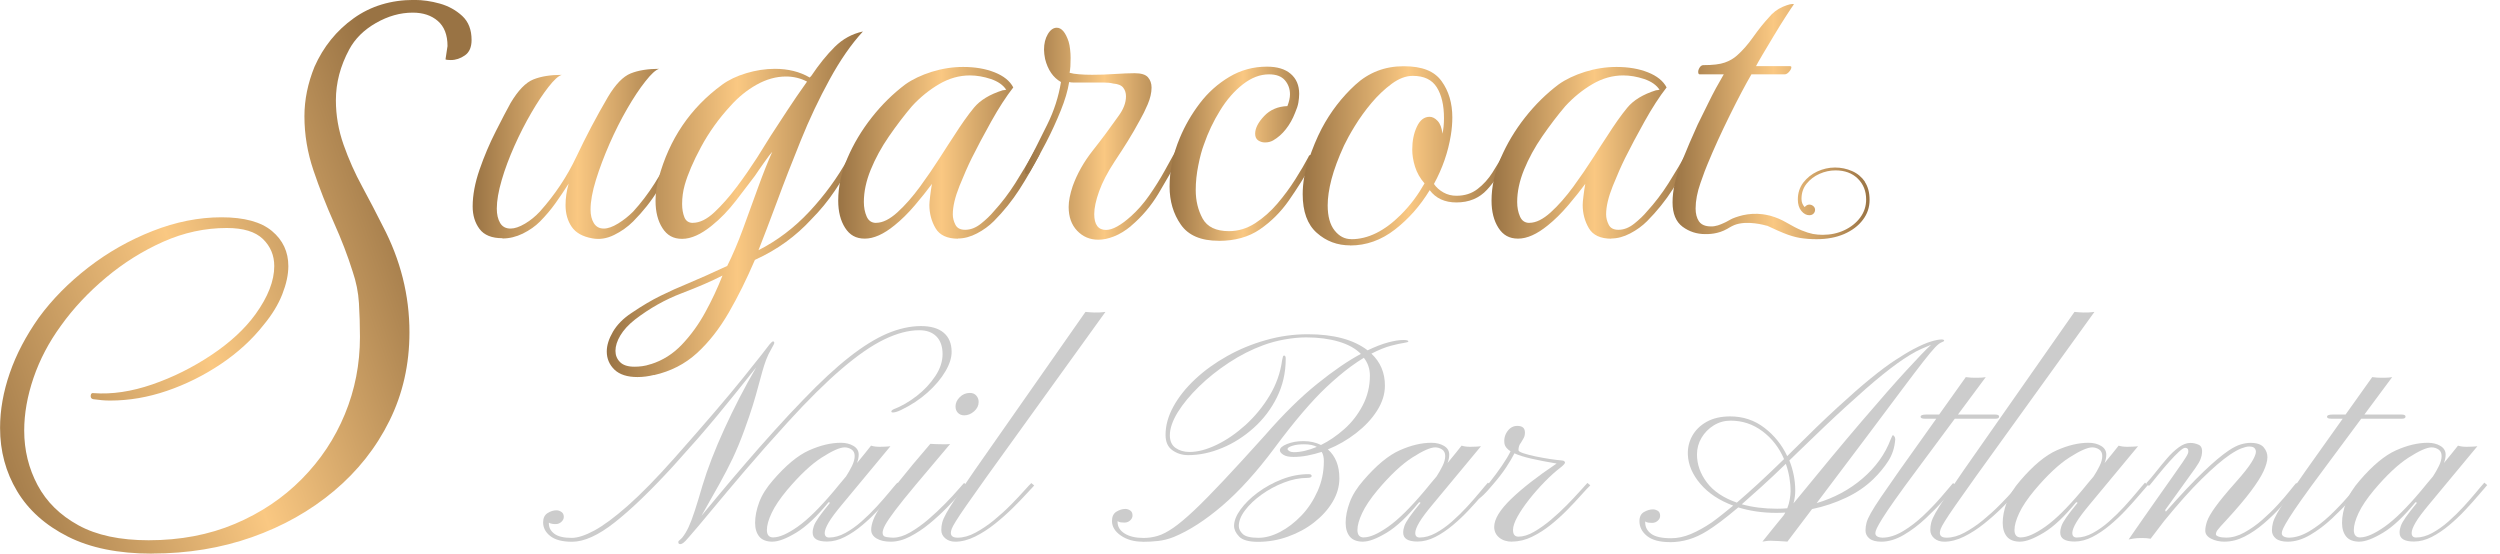 <?xml version="1.0" encoding="UTF-8"?>
<svg id="Layer_1" data-name="Layer 1" xmlns="http://www.w3.org/2000/svg" xmlns:xlink="http://www.w3.org/1999/xlink" viewBox="0 0 348.03 77.07">
  <defs>
    <style>
      .cls-1 {
        fill: url(#linear-gradient-2);
      }

      .cls-2 {
        fill: url(#linear-gradient-6);
      }

      .cls-3 {
        fill: url(#linear-gradient-5);
      }

      .cls-4 {
        fill: url(#linear-gradient-7);
      }

      .cls-5 {
        fill: #ccc;
      }

      .cls-6 {
        fill: url(#linear-gradient-9);
      }

      .cls-7 {
        fill: url(#linear-gradient-3);
      }

      .cls-8 {
        fill: url(#linear-gradient);
      }

      .cls-9 {
        fill: url(#linear-gradient-4);
      }

      .cls-10 {
        fill: url(#linear-gradient-8);
      }
    </style>
    <linearGradient id="linear-gradient" x1="-7.57" y1="55.85" x2="60.31" y2="32" gradientUnits="userSpaceOnUse">
      <stop offset="0" stop-color="#997344"/>
      <stop offset=".51" stop-color="#fac882"/>
      <stop offset="1" stop-color="#997344"/>
    </linearGradient>
    <linearGradient id="linear-gradient-2" x1="65.8" y1="21.4" x2="94.46" y2="21.4" xlink:href="#linear-gradient"/>
    <linearGradient id="linear-gradient-3" x1="84.48" y1="28.42" x2="120.12" y2="28.42" xlink:href="#linear-gradient"/>
    <linearGradient id="linear-gradient-4" x1="116.7" y1="21.29" x2="144.78" y2="21.29" xlink:href="#linear-gradient"/>
    <linearGradient id="linear-gradient-5" x1="142.71" y1="18.62" x2="164.31" y2="18.62" xlink:href="#linear-gradient"/>
    <linearGradient id="linear-gradient-6" x1="162.82" y1="21.4" x2="182.85" y2="21.4" xlink:href="#linear-gradient"/>
    <linearGradient id="linear-gradient-7" x1="181.35" y1="21.69" x2="210.29" y2="21.69" xlink:href="#linear-gradient"/>
    <linearGradient id="linear-gradient-8" x1="207.65" y1="21.29" x2="235.74" y2="21.29" xlink:href="#linear-gradient"/>
    <linearGradient id="linear-gradient-9" x1="232.86" y1="16.94" x2="260.32" y2="16.94" xlink:href="#linear-gradient"/>
  </defs>
  <g>
    <path class="cls-5" d="M94.71,75.75c-.19,0-.28-.09-.28-.28,0-.11,.05-.19,.16-.26,.05-.05,.12-.11,.19-.17,.07-.06,.14-.12,.19-.19,.33-.41,.63-.91,.9-1.49,.27-.58,.55-1.33,.85-2.25s.66-2.09,1.07-3.51c.71-2.36,1.73-5,3.06-7.91,1.33-2.91,2.8-5.76,4.42-8.54-1.02,1.27-1.95,2.43-2.8,3.5-.85,1.06-1.71,2.11-2.56,3.14-.85,1.03-1.78,2.11-2.77,3.26-1,1.14-2.15,2.43-3.46,3.88-3.13,3.41-5.83,6.01-8.11,7.8-2.28,1.8-4.26,2.69-5.93,2.69-1.36,0-2.37-.27-3.04-.8s-.99-1.17-.99-1.9c0-.6,.21-1.03,.62-1.29,.41-.26,.83-.39,1.24-.39,.23,0,.45,.07,.68,.22,.23,.15,.34,.38,.34,.7,0,.25-.11,.48-.34,.69-.23,.21-.49,.31-.78,.31-.17,0-.34-.01-.51-.04-.17-.03-.32-.08-.45-.16v.12c0,.57,.26,1.05,.77,1.43,.51,.38,1.32,.57,2.41,.57,.83,0,1.88-.34,3.16-1.03,1.27-.69,2.83-1.84,4.66-3.46,1.83-1.62,3.98-3.81,6.45-6.59,4.19-4.73,7.4-8.47,9.61-11.22,2.21-2.75,3.42-4.29,3.64-4.61,.24-.29,.41-.44,.5-.44,.12,0,.18,.06,.18,.18,0,.08-.03,.17-.08,.26l-.28,.52c-.33,.56-.59,1.1-.78,1.61-.19,.51-.36,1.05-.52,1.61-.2,.69-.4,1.41-.59,2.15-.19,.74-.44,1.59-.73,2.54-.29,.96-.69,2.11-1.18,3.46-.53,1.47-1.08,2.78-1.62,3.93-.55,1.15-1.17,2.34-1.85,3.57-.69,1.23-1.53,2.71-2.51,4.45,.63-.76,1.47-1.77,2.52-3.04,1.05-1.26,2.23-2.65,3.54-4.17,1.3-1.52,2.65-3.05,4.06-4.61s2.76-3.02,4.09-4.38c2.36-2.46,4.49-4.43,6.39-5.92,1.9-1.49,3.65-2.57,5.26-3.26,1.61-.68,3.17-1.03,4.68-1.04,1.4,0,2.46,.31,3.19,.93s1.09,1.5,1.1,2.63c.01,.83-.28,1.75-.87,2.75-.59,1.01-1.42,1.99-2.48,2.94s-2.29,1.76-3.7,2.44c-.49,.23-.87,.34-1.12,.34-.15,0-.22-.05-.22-.14,0-.11,.11-.21,.34-.32,1.08-.41,2.14-1.03,3.19-1.84s1.9-1.73,2.58-2.75,1.02-2.05,1.02-3.08-.28-1.87-.85-2.45c-.57-.58-1.37-.87-2.39-.87-1.5,0-3.12,.43-4.88,1.28-1.76,.85-3.73,2.22-5.92,4.09-2.19,1.87-4.68,4.33-7.47,7.39-2.22,2.43-4.23,4.71-6.03,6.82s-3.36,3.97-4.68,5.56c-1.32,1.59-2.35,2.82-3.12,3.69-.35,.41-.6,.67-.76,.78s-.28,.16-.36,.16Z"/>
    <path class="cls-5" d="M107.58,75.41c-.85,0-1.48-.23-1.87-.7-.39-.47-.59-1.11-.59-1.92,0-.89,.19-1.85,.57-2.87s1.01-2.02,1.89-3.03c1.8-2.1,3.49-3.5,5.06-4.2,1.57-.7,3.04-1.05,4.42-1.05,.69,0,1.28,.15,1.76,.44s.72,.69,.72,1.2c0,.39-.08,.78-.24,1.18,.43-.51,.79-.95,1.09-1.33s.59-.74,.87-1.09c.35,.11,.75,.16,1.2,.16,.19,0,.44,0,.76-.02s.57-.03,.74-.06l-6.75,8.13c-.85,1.02-1.47,1.84-1.84,2.47-.37,.63-.56,1.13-.56,1.47,0,.43,.21,.64,.62,.64,.72,0,1.47-.21,2.24-.63,.77-.42,1.54-.96,2.28-1.62,.75-.66,1.45-1.35,2.1-2.06,.65-.71,1.23-1.38,1.73-1.98s.88-1.06,1.15-1.35l.4,.34c-.29,.33-.71,.81-1.24,1.44-.53,.63-1.15,1.31-1.83,2.04-.69,.73-1.43,1.44-2.22,2.1-.79,.67-1.61,1.22-2.44,1.64-.83,.43-1.66,.64-2.47,.64-1.34,0-2-.41-2-1.24,0-.31,.06-.62,.17-.93,.11-.31,.34-.72,.69-1.22,.35-.5,.87-1.17,1.56-2.01l-.2-.08c-1.63,2-3.14,3.42-4.52,4.25s-2.47,1.24-3.26,1.24Zm.08-.6c.85,0,1.98-.5,3.39-1.49s3.09-2.65,5.05-4.98c.32-.39,.62-.75,.89-1.08,.27-.33,.54-.65,.79-.94,.31-.47,.58-.96,.83-1.46,.25-.51,.37-.97,.37-1.38s-.15-.72-.44-.91c-.29-.19-.61-.29-.96-.29-.65,0-1.71,.47-3.18,1.41s-3.07,2.45-4.82,4.52c-1,1.2-1.72,2.27-2.16,3.21s-.66,1.72-.66,2.36c0,.69,.3,1.04,.9,1.04Z"/>
    <path class="cls-5" d="M124,75.41c-.81,0-1.47-.15-1.97-.45s-.75-.7-.75-1.21c0-.4,.1-.86,.3-1.39s.58-1.22,1.15-2.07,1.4-1.97,2.48-3.34,2.52-3.09,4.3-5.16c.12,.01,.41,.03,.86,.04s.81,.02,1.06,.02c.23,0,.4,0,.51-.01s.22-.02,.33-.03c-1.95,2.3-3.54,4.19-4.78,5.67s-2.19,2.66-2.86,3.55-1.13,1.56-1.38,2.02-.38,.84-.38,1.12c0,.35,.19,.55,.56,.6s.67,.08,.9,.08c.72,0,1.51-.24,2.36-.73s1.71-1.1,2.55-1.82,1.64-1.47,2.36-2.21,1.33-1.39,1.79-1.93,.74-.85,.82-.93l.4,.36c-.15,.16-.47,.53-.96,1.1s-1.11,1.24-1.84,1.99-1.54,1.49-2.41,2.21-1.78,1.32-2.7,1.8-1.83,.72-2.71,.72Zm10.24-17.59c-.37,0-.67-.12-.89-.35s-.33-.53-.33-.89c0-.47,.2-.9,.59-1.29s.86-.59,1.41-.59c.37,0,.67,.12,.89,.37s.33,.54,.33,.89c0,.49-.21,.93-.63,1.3s-.88,.56-1.37,.56Z"/>
    <path class="cls-5" d="M132.98,75.41c-.56,0-1.02-.16-1.39-.47-.37-.31-.55-.7-.55-1.15,0-.36,.04-.71,.13-1.05,.09-.34,.28-.78,.58-1.32s.76-1.27,1.37-2.19,1.45-2.14,2.5-3.67l15.49-22.14c.19,.01,.42,.03,.71,.06s.7,.03,1.23,.02c.11,0,.23-.01,.37-.03s.3-.04,.47-.05l-16.47,22.86c-1.2,1.68-2.14,3.02-2.83,4s-1.18,1.73-1.5,2.24-.52,.88-.6,1.1-.12,.41-.12,.57c0,.44,.31,.66,.94,.66,.79,0,1.62-.23,2.49-.7s1.74-1.05,2.59-1.75,1.64-1.42,2.36-2.15,1.33-1.38,1.83-1.94,.83-.91,.99-1.06l.4,.34c-.17,.17-.52,.55-1.04,1.12s-1.16,1.24-1.92,1.99-1.59,1.49-2.49,2.21-1.83,1.32-2.78,1.79-1.88,.71-2.77,.71Z"/>
    <path class="cls-5" d="M159.05,75.41c-1.18,0-2.18-.28-3.01-.85-.83-.57-1.24-1.25-1.24-2.03,0-.61,.21-1.05,.62-1.3,.41-.25,.83-.38,1.24-.38,.23,0,.45,.07,.67,.21s.33,.38,.33,.71c0,.25-.11,.48-.33,.68s-.48,.3-.79,.3c-.17,0-.34-.01-.51-.03-.17-.02-.32-.08-.45-.17v.12c0,.65,.33,1.19,.98,1.6,.65,.41,1.54,.62,2.64,.62,.67,0,1.33-.1,1.97-.29,.65-.19,1.37-.57,2.17-1.12s1.76-1.36,2.89-2.42,2.48-2.44,4.09-4.15,3.53-3.81,5.79-6.32c2.55-2.93,4.96-5.3,7.23-7.13s4.31-3.23,6.11-4.19c-.73-.75-1.76-1.32-3.08-1.71s-2.83-.59-4.54-.59c-.93,0-1.93,.1-3,.29s-2.06,.46-3,.81c-1.6,.59-3.18,1.39-4.72,2.4s-2.94,2.12-4.18,3.33-2.23,2.4-2.97,3.59c-.73,1.19-1.1,2.26-1.1,3.21,0,.8,.27,1.39,.8,1.76,.53,.37,1.18,.56,1.94,.56,1.13,0,2.39-.33,3.78-1s2.72-1.59,4.02-2.76c1.29-1.18,2.41-2.53,3.34-4.08,.93-1.54,1.51-3.19,1.75-4.94,.05-.27,.09-.44,.12-.52,.03-.08,.08-.12,.16-.12,.15,0,.22,.15,.22,.44,0,1.94-.41,3.72-1.22,5.36-.81,1.64-1.89,3.06-3.23,4.26-1.34,1.2-2.8,2.14-4.4,2.8-1.6,.67-3.18,1-4.74,1-.8,0-1.53-.22-2.17-.67-.65-.45-.97-1.17-.97-2.15,0-1.3,.36-2.61,1.09-3.94,.73-1.33,1.73-2.59,3.02-3.8s2.76-2.27,4.45-3.22,3.48-1.69,5.4-2.23c1.92-.55,3.86-.82,5.84-.82,3.61,0,6.38,.75,8.33,2.24,1.06-.51,2-.87,2.85-1.1s1.56-.34,2.16-.34c.44,0,.66,.07,.66,.2,0,.08-.21,.15-.63,.21s-1.02,.19-1.79,.39-1.68,.57-2.72,1.1c1.26,1.19,1.88,2.67,1.88,4.45,0,1.19-.37,2.35-1.1,3.5s-1.71,2.18-2.92,3.12-2.51,1.69-3.92,2.26c1.07,.95,1.6,2.29,1.6,4.03,0,1.14-.32,2.23-.95,3.29s-1.49,2-2.56,2.84-2.29,1.5-3.64,1.98c-1.35,.49-2.74,.73-4.19,.73-1.28,0-2.16-.25-2.62-.74-.47-.49-.7-.99-.7-1.48,0-.69,.3-1.46,.9-2.28s1.4-1.62,2.4-2.36,2.12-1.36,3.35-1.84c1.23-.48,2.47-.72,3.73-.72,.28,0,.42,.08,.42,.24,0,.19-.21,.28-.62,.28-1.04,0-2.12,.22-3.24,.65-1.12,.43-2.15,.99-3.1,1.67-.95,.68-1.72,1.41-2.3,2.18-.59,.77-.88,1.51-.88,2.2,0,.4,.19,.77,.56,1.12,.37,.35,1.1,.52,2.18,.52,.95,0,1.95-.27,3.01-.82,1.05-.55,2.04-1.31,2.97-2.28s1.67-2.11,2.25-3.4,.87-2.68,.87-4.18c0-.53-.1-.96-.3-1.28-.65,.21-1.32,.38-1.98,.51s-1.32,.19-1.96,.19-1.08-.1-1.4-.3-.48-.41-.48-.62c0-.32,.33-.61,1-.88,.67-.27,1.43-.4,2.28-.4,.91,0,1.72,.18,2.44,.54,1.12-.55,2.2-1.29,3.25-2.22s1.9-2.03,2.56-3.3,1-2.64,1-4.14c0-.93-.28-1.76-.84-2.48-.29,.17-.6,.37-.91,.58s-.64,.44-.97,.68c-1.11,.83-2.2,1.76-3.29,2.78s-2.21,2.23-3.39,3.61-2.46,3-3.85,4.87c-2.51,3.37-4.95,6.06-7.3,8.07-2.36,2.02-4.61,3.47-6.74,4.35-.73,.29-1.47,.48-2.19,.56-.73,.08-1.47,.12-2.21,.12Zm21.06-12.46c.96,0,2.03-.25,3.21-.74-.43-.24-1.03-.36-1.8-.36-.63,0-1.17,.07-1.61,.21-.45,.14-.67,.29-.67,.45,0,.09,.08,.19,.25,.29,.17,.1,.38,.15,.63,.15Z"/>
    <path class="cls-5" d="M189.79,75.41c-.85,0-1.48-.23-1.87-.7s-.59-1.11-.59-1.92c0-.89,.19-1.85,.57-2.87s1.01-2.02,1.89-3.03c1.8-2.1,3.49-3.5,5.06-4.2s3.04-1.05,4.42-1.05c.69,0,1.28,.15,1.76,.44s.72,.69,.72,1.2c0,.39-.08,.78-.24,1.18,.43-.51,.79-.95,1.09-1.33s.59-.74,.87-1.09c.35,.11,.75,.16,1.2,.16,.19,0,.44,0,.76-.02s.57-.03,.74-.06l-6.75,8.13c-.85,1.02-1.47,1.84-1.84,2.47s-.56,1.13-.56,1.47c0,.43,.21,.64,.62,.64,.72,0,1.47-.21,2.24-.63s1.54-.96,2.28-1.62,1.45-1.35,2.1-2.06,1.23-1.38,1.73-1.98,.88-1.06,1.15-1.35l.4,.34c-.29,.33-.71,.81-1.24,1.44s-1.15,1.31-1.83,2.04-1.43,1.44-2.22,2.1-1.61,1.22-2.44,1.64-1.66,.64-2.47,.64c-1.34,0-2-.41-2-1.24,0-.31,.06-.62,.17-.93s.34-.72,.69-1.22,.87-1.17,1.56-2.01l-.2-.08c-1.63,2-3.14,3.42-4.52,4.25s-2.47,1.24-3.26,1.24Zm.08-.6c.85,0,1.98-.5,3.39-1.49s3.09-2.65,5.05-4.98c.32-.39,.62-.75,.89-1.08s.54-.65,.79-.94c.31-.47,.58-.96,.83-1.46s.37-.97,.37-1.38-.15-.72-.44-.91-.61-.29-.96-.29c-.65,0-1.71,.47-3.18,1.41s-3.07,2.45-4.82,4.52c-1,1.2-1.72,2.27-2.16,3.21s-.66,1.72-.66,2.36c0,.69,.3,1.04,.9,1.04Z"/>
    <path class="cls-5" d="M210.53,75.41c-.75,0-1.36-.19-1.82-.57s-.7-.88-.7-1.49c0-1.07,.78-2.36,2.34-3.87s3.68-3.16,6.35-4.95c-1.36-.23-2.53-.45-3.52-.68s-1.77-.47-2.35-.74c-.27,.53-.65,1.19-1.16,1.96s-1.16,1.61-1.94,2.5c-.53,.63-.93,1.07-1.2,1.32s-.45,.4-.55,.45-.16,.08-.17,.11c-.04,.01-.06-.03-.07-.12s0-.17,.01-.22c0-.05,.1-.18,.3-.38s.62-.7,1.26-1.5c.67-.84,1.26-1.64,1.78-2.4s.92-1.43,1.2-2c-.48-.31-.76-.65-.84-1.02-.11-.64,.02-1.22,.38-1.74s.83-.78,1.4-.78c.71,0,1.06,.31,1.06,.92,0,.31-.06,.57-.18,.78s-.24,.42-.36,.62c-.24,.28-.36,.63-.36,1.06,0,.13,.23,.28,.69,.43s1.03,.3,1.7,.44,1.34,.26,1.99,.36,1.17,.16,1.54,.19c.25,.01,.41,.06,.47,.13s.09,.13,.09,.17c0,.13-.19,.35-.58,.66-.73,.56-1.49,1.24-2.26,2.03s-1.5,1.62-2.16,2.46-1.21,1.65-1.62,2.39-.62,1.36-.62,1.84c0,.63,.25,.94,.76,.94,.65,0,1.37-.22,2.14-.66s1.56-1,2.35-1.66,1.54-1.36,2.24-2.07,1.31-1.36,1.81-1.92,.86-.96,1.06-1.17l.4,.34c-.29,.28-.71,.72-1.25,1.33s-1.17,1.28-1.89,2.02-1.51,1.45-2.35,2.13-1.73,1.24-2.63,1.68-1.82,.66-2.74,.66Z"/>
    <path class="cls-5" d="M232.48,75.47c-1.42,0-2.48-.28-3.19-.85s-1.06-1.26-1.06-2.07c0-.6,.21-1.03,.63-1.27s.84-.37,1.25-.37c.23,0,.45,.07,.67,.2s.33,.37,.33,.7c0,.25-.11,.48-.33,.68s-.48,.3-.79,.3c-.17,0-.34-.01-.51-.03s-.32-.08-.45-.17v.14c0,.64,.28,1.17,.83,1.58s1.48,.62,2.77,.62c.89,0,1.81-.19,2.74-.58s1.91-.93,2.93-1.62c.49-.36,.99-.73,1.47-1.12s.99-.79,1.51-1.22c-1.94-.72-3.46-1.73-4.56-3.02s-1.69-2.64-1.75-4.06c-.04-.93,.16-1.81,.6-2.61s1.11-1.47,2-1.97,1.99-.76,3.29-.76c1.8,0,3.39,.53,4.77,1.59s2.43,2.37,3.17,3.94l.54-.54c2.47-2.47,4.61-4.54,6.43-6.21s3.38-3.04,4.69-4.1,2.44-1.91,3.4-2.53,1.8-1.14,2.53-1.52c.99-.52,1.8-.87,2.44-1.06s1.13-.28,1.46-.28c.24,0,.36,.06,.36,.18,0,.05-.13,.13-.4,.24-.2,.07-.49,.29-.86,.68s-.92,1.05-1.64,1.97-1.71,2.22-2.96,3.89-2.84,3.79-4.77,6.37-4.3,5.73-7.12,9.45c2.43-.72,4.56-1.86,6.39-3.43s3.13-3.37,3.91-5.43c.16-.4,.27-.6,.32-.6,.04,0,.1,.06,.19,.17s.13,.25,.13,.41c-.08,1.15-.41,2.16-.98,3.04s-1.26,1.71-2.06,2.49c-1.07,1.04-2.34,1.91-3.83,2.61s-3.05,1.23-4.71,1.57l-3.43,4.53c-.41-.03-.84-.05-1.27-.08s-.78-.04-1.05-.04c-.23,0-.43,.01-.61,.04s-.36,.05-.55,.08c.51-.64,1.01-1.27,1.5-1.87s.98-1.21,1.46-1.79c.11-.16,.18-.29,.22-.38-.21,.01-.42,.02-.63,.03s-.42,.01-.63,.01c-.98,0-1.91-.07-2.79-.2s-1.72-.32-2.49-.56c-.95,.8-1.78,1.47-2.49,2s-1.33,.96-1.85,1.28c-.85,.53-1.71,.93-2.56,1.18s-1.72,.38-2.6,.38Zm9.3-5.49c.92-.79,1.91-1.67,2.98-2.65s2.26-2.12,3.6-3.42c-.68-1.59-1.68-2.88-3-3.87s-2.79-1.48-4.44-1.48c-.85,0-1.64,.22-2.35,.66s-1.28,1.02-1.7,1.73-.63,1.49-.63,2.31c0,1.39,.46,2.69,1.38,3.91s2.31,2.15,4.17,2.8Zm5.63,.84c.48,0,.95-.02,1.4-.06,.16-.41,.28-.83,.35-1.26s.11-.79,.11-1.08c0-1.32-.22-2.6-.66-3.85-1.22,1.18-2.33,2.23-3.36,3.16s-1.95,1.75-2.77,2.47c1.46,.41,3.1,.62,4.93,.62Zm2.26-.74c3.77-4.62,6.94-8.43,9.51-11.44s4.64-5.36,6.2-7.06,2.71-2.9,3.45-3.58c-.43,.17-.87,.36-1.33,.56s-1.01,.49-1.65,.88c-1.08,.65-2.33,1.56-3.76,2.71s-3.09,2.61-5.01,4.36c-1.92,1.75-4.15,3.87-6.7,6.35l-1.28,1.24c.27,.67,.47,1.36,.61,2.06s.21,1.42,.21,2.12c0,.6-.08,1.2-.24,1.78Z"/>
    <path class="cls-5" d="M261.9,75.41c-.73,0-1.29-.15-1.65-.44s-.55-.67-.55-1.12c0-.36,.05-.72,.14-1.07s.29-.8,.6-1.35,.77-1.29,1.4-2.21,1.48-2.15,2.54-3.66l5.17-7.27h-1.58c-.4,0-.6-.09-.6-.26,0-.21,.25-.32,.76-.32h1.82l3.71-5.21c.17,.03,.4,.05,.69,.07s.7,.02,1.23,.01c.27,0,.55-.03,.86-.08l-3.87,5.21h5.17c.37,0,.56,.09,.56,.28,0,.2-.17,.3-.5,.3h-5.67l-5.29,7.13c-1.26,1.68-2.26,3.07-3.03,4.15s-1.34,1.94-1.73,2.56-.66,1.1-.8,1.4-.21,.53-.21,.68c0,.4,.33,.61,1,.64,.92-.01,1.87-.32,2.86-.91s1.93-1.32,2.84-2.18,1.72-1.71,2.44-2.54,1.28-1.49,1.68-1.97l.44,.34c-.39,.45-.96,1.11-1.7,1.96s-1.61,1.73-2.57,2.63-1.98,1.67-3.04,2.29-2.1,.94-3.13,.94Z"/>
    <path class="cls-5" d="M270.66,75.41c-.56,0-1.03-.16-1.39-.47s-.55-.7-.55-1.15c0-.36,.04-.71,.13-1.05s.28-.78,.58-1.32,.76-1.27,1.37-2.19,1.45-2.14,2.5-3.67l15.49-22.14c.19,.01,.42,.03,.71,.06s.7,.03,1.23,.02c.11,0,.23-.01,.37-.03s.3-.04,.47-.05l-16.47,22.86c-1.2,1.68-2.14,3.02-2.83,4s-1.18,1.73-1.5,2.24-.52,.88-.6,1.1-.12,.41-.12,.57c0,.44,.31,.66,.94,.66,.79,0,1.62-.23,2.49-.7s1.74-1.05,2.59-1.75,1.64-1.42,2.36-2.15,1.33-1.38,1.83-1.94,.83-.91,.99-1.06l.4,.34c-.17,.17-.52,.55-1.04,1.12s-1.16,1.24-1.92,1.99-1.59,1.49-2.49,2.21-1.83,1.32-2.78,1.79-1.88,.71-2.77,.71Z"/>
    <path class="cls-5" d="M281.26,75.41c-.85,0-1.48-.23-1.87-.7s-.59-1.11-.59-1.92c0-.89,.19-1.85,.57-2.87s1.01-2.02,1.89-3.03c1.8-2.1,3.49-3.5,5.06-4.2s3.04-1.05,4.42-1.05c.69,0,1.28,.15,1.76,.44s.72,.69,.72,1.2c0,.39-.08,.78-.24,1.18,.43-.51,.79-.95,1.09-1.33s.59-.74,.87-1.09c.35,.11,.75,.16,1.2,.16,.19,0,.44,0,.76-.02s.57-.03,.74-.06l-6.75,8.13c-.85,1.02-1.47,1.84-1.84,2.47s-.56,1.13-.56,1.47c0,.43,.21,.64,.62,.64,.72,0,1.47-.21,2.24-.63s1.54-.96,2.28-1.62,1.45-1.35,2.1-2.06,1.23-1.38,1.73-1.98,.88-1.06,1.15-1.35l.4,.34c-.29,.33-.71,.81-1.24,1.44s-1.15,1.31-1.83,2.04-1.43,1.44-2.22,2.1-1.61,1.22-2.44,1.64-1.66,.64-2.47,.64c-1.34,0-2-.41-2-1.24,0-.31,.06-.62,.17-.93s.34-.72,.69-1.22,.87-1.17,1.56-2.01l-.2-.08c-1.63,2-3.14,3.42-4.52,4.25s-2.47,1.24-3.26,1.24Zm.08-.6c.85,0,1.98-.5,3.39-1.49s3.09-2.65,5.05-4.98c.32-.39,.62-.75,.89-1.08s.54-.65,.79-.94c.31-.47,.58-.96,.83-1.46s.37-.97,.37-1.38-.15-.72-.44-.91-.61-.29-.96-.29c-.65,0-1.71,.47-3.18,1.41s-3.07,2.45-4.82,4.52c-1,1.2-1.72,2.27-2.16,3.21s-.66,1.72-.66,2.36c0,.69,.3,1.04,.9,1.04Z"/>
    <path class="cls-5" d="M309.72,75.41c-.73,0-1.37-.14-1.91-.42s-.81-.65-.81-1.12c0-.36,.08-.78,.24-1.27s.54-1.16,1.15-2.01,1.57-2.02,2.88-3.49c1.06-1.19,1.78-2.11,2.18-2.76s.6-1.14,.6-1.46c0-.19-.07-.35-.2-.5s-.39-.22-.76-.22c-.27,0-.62,.09-1.07,.26s-.98,.47-1.59,.88c-1.06,.72-2.35,1.83-3.89,3.34s-3.3,3.48-5.29,5.92l-1.86,2.44c-.35-.07-.73-.1-1.16-.1-.48,0-.88,.02-1.19,.07s-.55,.09-.71,.13c1.5-2.16,2.74-3.96,3.75-5.38s1.81-2.56,2.41-3.42,1.06-1.51,1.36-1.95,.5-.77,.61-.96,.17-.35,.18-.47c.03-.39-.12-.58-.44-.58-.19,0-.48,.19-.88,.56s-.85,.84-1.35,1.4-.99,1.14-1.47,1.73-.9,1.11-1.26,1.55c-.09,.05-.21,.02-.36-.1-.08-.12-.1-.2-.06-.24,.39-.41,.82-.93,1.31-1.55s1-1.24,1.53-1.86,1.08-1.14,1.64-1.55,1.1-.62,1.62-.62c.39,0,.77,.08,1.15,.25s.54,.56,.47,1.19c-.01,.21-.08,.48-.2,.81s-.36,.74-.72,1.25l-4.21,5.85,.1,.22c2.08-2.35,3.82-4.2,5.22-5.54s2.57-2.33,3.54-2.98c.64-.43,1.21-.71,1.69-.85s.94-.21,1.35-.21c.87,0,1.48,.21,1.83,.63s.52,.88,.51,1.39c-.01,.53-.19,1.17-.53,1.91s-.92,1.66-1.74,2.76-1.97,2.46-3.46,4.08c-.68,.72-1.09,1.19-1.23,1.39s-.21,.4-.21,.57c0,.13,.14,.24,.41,.33s.62,.13,1.03,.13c.81,0,1.65-.23,2.5-.7s1.69-1.05,2.49-1.75,1.55-1.42,2.21-2.15,1.23-1.38,1.67-1.94,.74-.91,.87-1.06l.42,.34c-.16,.17-.47,.55-.93,1.12s-1.04,1.24-1.73,1.99-1.46,1.49-2.3,2.21-1.72,1.32-2.64,1.79-1.84,.71-2.76,.71Z"/>
    <path class="cls-5" d="M318.48,75.41c-.73,0-1.29-.15-1.65-.44s-.55-.67-.55-1.12c0-.36,.05-.72,.14-1.07s.29-.8,.6-1.35,.77-1.29,1.4-2.21,1.48-2.15,2.54-3.66l5.17-7.27h-1.58c-.4,0-.6-.09-.6-.26,0-.21,.25-.32,.76-.32h1.82l3.71-5.21c.17,.03,.4,.05,.69,.07s.7,.02,1.23,.01c.27,0,.55-.03,.86-.08l-3.87,5.21h5.17c.37,0,.56,.09,.56,.28,0,.2-.17,.3-.5,.3h-5.67l-5.29,7.13c-1.26,1.68-2.26,3.07-3.03,4.15s-1.34,1.94-1.73,2.56-.66,1.1-.8,1.4-.21,.53-.21,.68c0,.4,.33,.61,1,.64,.92-.01,1.87-.32,2.86-.91s1.93-1.32,2.84-2.18,1.72-1.71,2.44-2.54,1.28-1.49,1.68-1.97l.44,.34c-.39,.45-.96,1.11-1.7,1.96s-1.61,1.73-2.57,2.63-1.98,1.67-3.04,2.29-2.1,.94-3.13,.94Z"/>
    <path class="cls-5" d="M328.5,75.41c-.85,0-1.48-.23-1.87-.7s-.59-1.11-.59-1.92c0-.89,.19-1.85,.57-2.87s1.01-2.02,1.89-3.03c1.8-2.1,3.49-3.5,5.06-4.2s3.04-1.05,4.42-1.05c.69,0,1.28,.15,1.76,.44s.72,.69,.72,1.2c0,.39-.08,.78-.24,1.18,.43-.51,.79-.95,1.09-1.33s.59-.74,.87-1.09c.35,.11,.75,.16,1.2,.16,.19,0,.44,0,.76-.02s.57-.03,.74-.06l-6.75,8.13c-.85,1.02-1.47,1.84-1.84,2.47s-.56,1.13-.56,1.47c0,.43,.21,.64,.62,.64,.72,0,1.47-.21,2.24-.63s1.54-.96,2.28-1.62,1.45-1.35,2.1-2.06,1.23-1.38,1.73-1.98,.88-1.06,1.15-1.35l.4,.34c-.29,.33-.71,.81-1.24,1.44s-1.15,1.31-1.83,2.04-1.43,1.44-2.22,2.1-1.61,1.22-2.44,1.64-1.66,.64-2.47,.64c-1.34,0-2-.41-2-1.24,0-.31,.06-.62,.17-.93s.34-.72,.69-1.22,.87-1.17,1.56-2.01l-.2-.08c-1.63,2-3.14,3.42-4.52,4.25s-2.47,1.24-3.26,1.24Zm.08-.6c.85,0,1.98-.5,3.39-1.49s3.09-2.65,5.05-4.98c.32-.39,.62-.75,.89-1.08s.54-.65,.79-.94c.31-.47,.58-.96,.83-1.46s.37-.97,.37-1.38-.15-.72-.44-.91-.61-.29-.96-.29c-.65,0-1.71,.47-3.18,1.41s-3.07,2.45-4.82,4.52c-1,1.2-1.72,2.27-2.16,3.21s-.66,1.72-.66,2.36c0,.69,.3,1.04,.9,1.04Z"/>
  </g>
  <g>
    <path class="cls-8" d="M21.13,77.07c-4.65,0-8.55-.79-11.68-2.37-3.13-1.58-5.49-3.69-7.07-6.33-1.58-2.64-2.37-5.57-2.37-8.8,0-2.48,.45-5.03,1.35-7.63,.9-2.61,2.25-5.18,4.05-7.73,1.86-2.54,4.16-4.87,6.89-6.98,2.73-2.11,5.71-3.8,8.94-5.07,3.23-1.27,6.42-1.91,9.59-1.91s5.51,.64,7.03,1.91c1.52,1.27,2.28,2.9,2.28,4.89,0,1.18-.28,2.48-.84,3.91-.56,1.43-1.43,2.86-2.61,4.28-1.61,2.05-3.6,3.86-5.96,5.45-2.36,1.58-4.86,2.82-7.49,3.72-2.64,.9-5.26,1.35-7.86,1.35-.44,0-.84-.01-1.21-.05-.37-.03-.78-.08-1.21-.14-.25-.06-.36-.23-.33-.51,.03-.28,.17-.39,.42-.33,2.54,.19,5.26-.22,8.14-1.21,2.88-.99,5.63-2.36,8.24-4.1,2.61-1.74,4.65-3.63,6.14-5.68,1.74-2.42,2.61-4.65,2.61-6.7,0-1.49-.53-2.75-1.58-3.77-1.06-1.02-2.73-1.53-5.03-1.53-3.04,0-5.99,.64-8.84,1.91-2.85,1.27-5.51,2.93-7.96,4.98s-4.55,4.28-6.28,6.7c-1.68,2.3-2.95,4.72-3.82,7.26-.87,2.55-1.3,5-1.3,7.35,0,2.73,.62,5.26,1.86,7.59,1.24,2.33,3.13,4.19,5.68,5.59,2.54,1.4,5.8,2.09,9.78,2.09,4.4,0,8.41-.76,12.01-2.28,3.6-1.52,6.7-3.6,9.31-6.24,2.61-2.64,4.61-5.65,6-9.03,1.4-3.38,2.1-6.97,2.1-10.75,0-1.61-.05-3.18-.14-4.7-.09-1.52-.39-2.99-.88-4.42-.68-2.17-1.55-4.44-2.61-6.8-1.05-2.36-2-4.78-2.84-7.26s-1.26-5-1.26-7.54c0-2.3,.47-4.59,1.4-6.89,1.24-2.79,3.06-5.04,5.45-6.75,2.39-1.71,5.2-2.56,8.42-2.56,1.18,0,2.37,.17,3.58,.51,1.21,.34,2.25,.92,3.12,1.72,.87,.81,1.3,1.92,1.3,3.35,0,.99-.31,1.71-.93,2.14-.62,.43-1.27,.65-1.96,.65-.37,0-.62-.03-.74-.09l.28-1.86c0-1.55-.45-2.71-1.35-3.49-.9-.78-2.06-1.16-3.49-1.16-1.74,0-3.44,.48-5.12,1.44-1.68,.96-2.92,2.19-3.72,3.68-1.24,2.3-1.86,4.65-1.86,7.08,0,2.11,.36,4.17,1.07,6.19,.71,2.02,1.58,3.97,2.61,5.86,1.02,1.89,1.97,3.71,2.84,5.45,2.48,4.72,3.72,9.65,3.72,14.8,0,4.47-.93,8.58-2.79,12.33-1.86,3.76-4.44,7.01-7.73,9.77s-7.09,4.9-11.4,6.42c-4.31,1.52-8.95,2.28-13.92,2.28Z"/>
    <g>
      <path class="cls-1" d="M69.93,33.16c-1.47,0-2.53-.43-3.17-1.28-.64-.86-.96-1.9-.96-3.14,0-1.57,.32-3.28,.96-5.13,.64-1.85,1.39-3.62,2.25-5.31,.86-1.69,1.54-3.01,2.07-3.96,1.05-1.76,2.1-2.85,3.17-3.28,1.07-.43,2.39-.64,3.96-.64-.47,.14-1.09,.7-1.85,1.68-.76,.97-1.56,2.17-2.39,3.6-.83,1.43-1.62,2.96-2.35,4.6s-1.33,3.23-1.78,4.78c-.45,1.55-.68,2.86-.68,3.96,0,.81,.15,1.47,.46,2,.31,.52,.79,.78,1.46,.78,.57,0,1.24-.23,2-.68,.76-.45,1.45-1.01,2.07-1.68,2.09-2.33,3.79-4.88,5.1-7.66,1.31-2.78,2.77-5.55,4.38-8.3,1.05-1.76,2.1-2.85,3.17-3.28,1.07-.43,2.39-.64,3.96-.64-.48,.14-1.12,.73-1.92,1.75-.81,1.02-1.65,2.29-2.53,3.81-.88,1.52-1.7,3.15-2.46,4.88-.76,1.74-1.39,3.41-1.89,5.02-.5,1.62-.75,2.99-.75,4.14,0,.76,.15,1.39,.46,1.89s.77,.75,1.39,.75c.57,0,1.23-.24,2-.71,.76-.47,1.45-1.02,2.07-1.64,1.09-1.19,2.09-2.5,2.99-3.92,.9-1.43,1.81-2.95,2.71-4.56,.14-.19,.26-.28,.36-.28,.19,0,.29,.14,.29,.43,0,.24-.05,.43-.14,.57-.86,1.57-1.76,3.14-2.71,4.7-.95,1.57-2.12,3.04-3.49,4.42-.76,.76-1.65,1.39-2.67,1.89-1.02,.5-2.03,.65-3.03,.46-1.33-.24-2.28-.77-2.85-1.6-.57-.83-.86-1.84-.86-3.03,0-.95,.14-1.95,.43-2.99-.57,.9-1.18,1.81-1.82,2.71-.64,.9-1.37,1.76-2.17,2.57-.67,.67-1.46,1.22-2.39,1.68-.93,.45-1.87,.68-2.82,.68Z"/>
      <path class="cls-7" d="M91.03,52.2c-.76,.19-1.52,.29-2.28,.29-1.43,0-2.5-.35-3.21-1.03-.71-.69-1.07-1.53-1.07-2.53,0-.86,.29-1.77,.86-2.75,.57-.97,1.42-1.84,2.57-2.6,1.47-1,2.82-1.79,4.03-2.39,1.21-.6,2.53-1.19,3.96-1.78,1.43-.6,3.21-1.39,5.35-2.39,.76-1.52,1.5-3.26,2.21-5.2,.71-1.95,1.41-3.87,2.1-5.77,.69-1.9,1.34-3.54,1.96-4.92-.19,.19-.57,.69-1.14,1.5-.57,.81-1,1.42-1.28,1.85-.71,.95-1.59,2.1-2.64,3.46-1.05,1.35-2.16,2.51-3.35,3.46-1.52,1.24-2.9,1.85-4.14,1.85s-2.1-.5-2.74-1.5-.96-2.26-.96-3.78c0-1.05,.14-2.09,.43-3.14,1.47-5.46,4.42-9.81,8.84-13.04,.9-.66,2.02-1.2,3.35-1.6,1.33-.4,2.66-.61,3.99-.61,1.85,0,3.47,.4,4.85,1.21l.21-.21c1.09-1.62,2.18-2.97,3.28-4.06s2.4-1.81,3.92-2.14c-1.62,1.76-3.16,3.98-4.63,6.67-1.47,2.68-2.82,5.52-4.03,8.52-1.21,2.99-2.32,5.83-3.31,8.52-1,2.68-1.85,4.93-2.57,6.74,2.61-1.33,4.98-3.12,7.09-5.38,2.11-2.26,3.91-4.72,5.38-7.38,.33-.66,.69-1,1.07-1,.1,0,.14,.07,.14,.21,0,.19-.1,.45-.29,.78-.86,1.52-1.77,3.01-2.74,4.46-.97,1.45-2.08,2.79-3.31,4.03-1.05,1.14-2.22,2.19-3.53,3.14-1.31,.95-2.75,1.78-4.31,2.49-1.14,2.66-2.35,5.11-3.64,7.34s-2.76,4.11-4.42,5.63c-1.66,1.52-3.66,2.54-5.99,3.07Zm-.43-1.5c1.66-.52,3.11-1.44,4.35-2.75,1.24-1.31,2.32-2.8,3.24-4.49,.93-1.69,1.72-3.39,2.39-5.1-1.47,.76-3.36,1.58-5.67,2.46s-4.48,2.1-6.52,3.67c-.9,.71-1.58,1.45-2.03,2.21-.45,.76-.68,1.47-.68,2.14,0,.62,.21,1.14,.64,1.57,.43,.43,1.09,.64,2,.64,.33,0,.69-.02,1.07-.07,.38-.05,.78-.14,1.21-.29Zm5.85-19.68c.95,0,1.95-.49,2.99-1.46,1.04-.97,2.09-2.16,3.14-3.56,1.05-1.4,1.98-2.76,2.82-4.06,.83-1.31,1.46-2.32,1.89-3.03,.71-1.09,1.47-2.26,2.28-3.49,.81-1.24,1.73-2.59,2.78-4.06-.9-.47-1.88-.71-2.92-.71-1.38,0-2.74,.38-4.1,1.14-1.36,.76-2.58,1.76-3.67,2.99-1.62,1.76-2.97,3.65-4.06,5.67s-1.85,3.79-2.28,5.31c-.24,.86-.36,1.74-.36,2.64,0,.71,.11,1.33,.32,1.85,.21,.52,.61,.78,1.18,.78Z"/>
      <path class="cls-9" d="M133.38,33.23c-1.52,0-2.57-.49-3.14-1.46-.57-.97-.86-2.06-.86-3.24,0-.24,.04-.65,.11-1.25s.15-1.15,.25-1.68c-.67,.9-1.46,1.9-2.39,2.99-.93,1.09-1.87,2.02-2.82,2.78-1.52,1.24-2.9,1.85-4.14,1.85s-2.1-.5-2.74-1.5-.96-2.26-.96-3.78c0-1.95,.43-3.92,1.28-5.92,.86-2,1.98-3.88,3.39-5.67,1.4-1.78,2.96-3.31,4.67-4.6,1-.71,2.22-1.29,3.67-1.75,1.45-.45,2.91-.68,4.38-.68,1.66,0,3.12,.25,4.38,.75s2.13,1.2,2.6,2.1c-1,1.28-2.02,2.86-3.07,4.74-1.05,1.88-1.95,3.58-2.71,5.1-.52,1.05-1.09,2.34-1.71,3.88-.62,1.55-.93,2.86-.93,3.96,0,.48,.12,.95,.36,1.43,.24,.48,.69,.71,1.36,.71,.76,0,1.5-.29,2.21-.86,.71-.57,1.31-1.14,1.78-1.71,1.09-1.19,2.09-2.5,2.99-3.92,.9-1.43,1.81-2.95,2.71-4.56,.14-.19,.28-.28,.43-.28,.19,0,.29,.14,.29,.43,0,.24-.05,.43-.14,.57-.81,1.57-1.71,3.14-2.71,4.7s-2.19,3.04-3.56,4.42c-.67,.67-1.45,1.24-2.35,1.71-.9,.47-1.78,.71-2.64,.71Zm-11.41-2.21c.9,0,1.89-.49,2.96-1.46,1.07-.97,2.11-2.16,3.14-3.56,1.02-1.4,1.95-2.76,2.78-4.06,.83-1.31,1.49-2.32,1.96-3.03,1-1.57,1.92-2.88,2.78-3.92,.86-1.04,2.19-1.85,3.99-2.42,.09,0,.18-.01,.25-.03,.07-.02,.15-.04,.25-.04-.43-.66-1.14-1.16-2.14-1.5-1-.33-1.97-.5-2.92-.5-1.47,0-2.9,.4-4.28,1.21-1.38,.81-2.64,1.83-3.78,3.07-1.09,1.28-2.16,2.69-3.21,4.21-1.05,1.52-1.89,3.07-2.53,4.63-.64,1.57-.96,3.07-.96,4.49,0,.76,.13,1.44,.39,2.03,.26,.6,.7,.89,1.32,.89Z"/>
      <path class="cls-3" d="M157.47,31.45c-.81,.67-1.6,1.15-2.39,1.46s-1.51,.46-2.17,.46c-1.19,0-2.17-.42-2.96-1.25s-1.18-1.94-1.18-3.31c0-.81,.19-1.78,.57-2.92,.62-1.71,1.54-3.35,2.78-4.92,1.24-1.57,2.42-3.16,3.56-4.78,.71-.95,1.07-1.88,1.07-2.78,0-.47-.13-.88-.39-1.21-.26-.33-.73-.52-1.39-.57-.38-.1-.81-.14-1.28-.14h-4.21c-.24,0-.45-.02-.64-.07-.19,1.19-.58,2.52-1.18,3.99-.59,1.47-1.27,2.95-2.03,4.42-.76,1.47-1.5,2.81-2.21,3.99-.19,.29-.36,.43-.5,.43s-.21-.14-.21-.43c0-.33,.07-.59,.21-.78,1-1.95,1.96-3.86,2.89-5.74,.93-1.88,1.56-3.84,1.89-5.88-1.09-.62-1.83-1.69-2.21-3.21-.05-.24-.08-.46-.11-.68-.02-.21-.04-.42-.04-.61,0-.86,.18-1.58,.53-2.17s.77-.89,1.25-.89c.66,0,1.21,.64,1.64,1.92,.1,.33,.17,.7,.21,1.1,.05,.4,.07,.8,.07,1.18,0,.43-.01,.82-.03,1.18-.03,.36-.06,.65-.11,.89,.33,.1,.77,.17,1.32,.21,.55,.05,1.15,.07,1.82,.07,1,0,2.04-.03,3.14-.11,1.09-.07,2.02-.11,2.78-.11,.9,0,1.52,.19,1.85,.57,.33,.38,.5,.86,.5,1.43,0,.71-.18,1.49-.53,2.32-.36,.83-.7,1.53-1.03,2.1-.62,1.14-1.2,2.15-1.75,3.03-.55,.88-1.15,1.82-1.82,2.82-1,1.52-1.72,2.91-2.17,4.17-.45,1.26-.68,2.32-.68,3.17,0,1.47,.55,2.21,1.64,2.21,.9,0,2.07-.64,3.49-1.92,.9-.81,1.75-1.77,2.53-2.89,.78-1.12,1.5-2.26,2.14-3.42,.64-1.16,1.18-2.13,1.6-2.89,.09-.14,.19-.21,.29-.21,.19,0,.28,.19,.28,.57,0,.29-.07,.55-.21,.78-.81,1.47-1.74,3.09-2.78,4.85-1.05,1.76-2.33,3.28-3.85,4.56Z"/>
      <path class="cls-2" d="M169.66,33.52c-2.47,0-4.23-.75-5.27-2.25-1.05-1.5-1.57-3.27-1.57-5.31,0-2.23,.47-4.49,1.43-6.77,.71-1.71,1.64-3.31,2.78-4.81s2.51-2.72,4.1-3.67c1.59-.95,3.34-1.43,5.24-1.43,1.43,0,2.53,.33,3.31,1,.78,.67,1.18,1.59,1.18,2.78,0,.38-.04,.78-.11,1.21-.07,.43-.23,.9-.46,1.43-.33,.86-.76,1.62-1.28,2.28-.52,.67-1.12,1.19-1.78,1.57-.33,.19-.71,.28-1.14,.28-.33,0-.64-.09-.93-.28-.28-.19-.43-.5-.43-.93,0-.76,.42-1.58,1.25-2.46,.83-.88,1.91-1.34,3.24-1.39,.24-.62,.36-1.16,.36-1.64,0-.76-.24-1.41-.71-1.96-.48-.55-1.21-.82-2.21-.82-1.24,0-2.45,.46-3.64,1.39s-2.25,2.14-3.17,3.64c-.93,1.5-1.68,3.08-2.25,4.74-.29,.76-.55,1.72-.78,2.89-.24,1.17-.36,2.32-.36,3.46,0,1.47,.32,2.79,.96,3.96,.64,1.16,1.86,1.75,3.67,1.75,1.28,0,2.5-.37,3.64-1.1,1.14-.74,2.17-1.65,3.1-2.74,.93-1.09,1.76-2.22,2.5-3.39,.74-1.16,1.34-2.2,1.82-3.1,.05-.19,.17-.29,.36-.29,.24,0,.36,.19,.36,.57,0,.19-.07,.4-.21,.64-1,1.76-2.07,3.46-3.21,5.1s-2.5,2.99-4.06,4.06c-1.57,1.07-3.47,1.6-5.7,1.6Z"/>
      <path class="cls-4" d="M187.98,34.16c-1.81,0-3.36-.58-4.67-1.75-1.31-1.16-1.96-2.96-1.96-5.38,0-1.52,.27-3.1,.82-4.74,.55-1.64,1.15-3.1,1.82-4.38,1.23-2.33,2.79-4.36,4.67-6.09,1.88-1.73,4.12-2.6,6.74-2.6s4.28,.69,5.28,2.07c1,1.38,1.5,3.06,1.5,5.06,0,.81-.07,1.64-.21,2.49-.38,2.33-1.16,4.59-2.35,6.77,.33,.48,.77,.87,1.32,1.18,.55,.31,1.15,.46,1.82,.46,1.14,0,2.11-.31,2.92-.93,.81-.62,1.51-1.39,2.1-2.32,.59-.93,1.1-1.79,1.53-2.6,.29-.52,.55-.78,.78-.78,.14,0,.21,.1,.21,.29s-.14,.62-.43,1.28c-.81,1.62-1.76,3.02-2.85,4.21-1.09,1.19-2.52,1.78-4.28,1.78-1.62,0-2.85-.57-3.71-1.71-1.33,2.19-2.95,4.02-4.85,5.49-1.9,1.47-3.97,2.21-6.2,2.21Zm.14-.86c2.33,0,4.63-1.14,6.91-3.42,.66-.66,1.27-1.37,1.82-2.1,.55-.74,1.03-1.49,1.46-2.25-.62-.71-1.06-1.49-1.32-2.32-.26-.83-.39-1.63-.39-2.39,0-1.19,.21-2.25,.64-3.17,.43-.93,1.02-1.39,1.78-1.39,.38,0,.75,.19,1.11,.57,.36,.38,.58,.97,.68,1.78,.14-.66,.21-1.38,.21-2.14,0-1.81-.33-3.24-1-4.31-.67-1.07-1.78-1.6-3.35-1.6-.95,0-1.92,.37-2.92,1.1-1,.74-1.94,1.63-2.82,2.67-.88,1.05-1.65,2.12-2.32,3.21-.67,1.09-1.16,2-1.5,2.71-.81,1.76-1.39,3.33-1.75,4.7-.36,1.38-.53,2.59-.53,3.64,0,1.52,.32,2.69,.96,3.49,.64,.81,1.41,1.21,2.32,1.21Z"/>
      <path class="cls-10" d="M224.33,33.23c-1.52,0-2.57-.49-3.14-1.46-.57-.97-.86-2.06-.86-3.24,0-.24,.03-.65,.11-1.25,.07-.59,.15-1.15,.25-1.68-.67,.9-1.46,1.9-2.39,2.99-.93,1.09-1.87,2.02-2.82,2.78-1.52,1.24-2.9,1.85-4.14,1.85s-2.1-.5-2.74-1.5-.96-2.26-.96-3.78c0-1.95,.43-3.92,1.28-5.92,.86-2,1.98-3.88,3.39-5.67,1.4-1.78,2.96-3.31,4.67-4.6,1-.71,2.22-1.29,3.67-1.75,1.45-.45,2.91-.68,4.38-.68,1.66,0,3.12,.25,4.38,.75,1.26,.5,2.13,1.2,2.6,2.1-1,1.28-2.02,2.86-3.07,4.74-1.05,1.88-1.95,3.58-2.71,5.1-.52,1.05-1.09,2.34-1.71,3.88-.62,1.55-.93,2.86-.93,3.96,0,.48,.12,.95,.36,1.43,.24,.48,.69,.71,1.35,.71,.76,0,1.5-.29,2.21-.86,.71-.57,1.31-1.14,1.78-1.71,1.09-1.19,2.09-2.5,2.99-3.92,.9-1.43,1.81-2.95,2.71-4.56,.14-.19,.29-.28,.43-.28,.19,0,.29,.14,.29,.43,0,.24-.05,.43-.14,.57-.81,1.57-1.71,3.14-2.71,4.7s-2.19,3.04-3.56,4.42c-.67,.67-1.45,1.24-2.35,1.71-.9,.47-1.78,.71-2.64,.71Zm-11.41-2.21c.9,0,1.89-.49,2.96-1.46,1.07-.97,2.11-2.16,3.14-3.56,1.02-1.4,1.95-2.76,2.78-4.06,.83-1.31,1.49-2.32,1.96-3.03,1-1.57,1.92-2.88,2.78-3.92,.86-1.04,2.18-1.85,3.99-2.42,.09,0,.18-.01,.25-.03,.07-.02,.15-.04,.25-.04-.43-.66-1.14-1.16-2.14-1.5-1-.33-1.97-.5-2.92-.5-1.47,0-2.9,.4-4.28,1.21-1.38,.81-2.64,1.83-3.78,3.07-1.09,1.28-2.16,2.69-3.21,4.21-1.05,1.52-1.89,3.07-2.53,4.63-.64,1.57-.96,3.07-.96,4.49,0,.76,.13,1.44,.39,2.03,.26,.6,.7,.89,1.32,.89Z"/>
    </g>
    <path class="cls-6" d="M259.64,25.32c-.46-.67-1.06-1.18-1.8-1.5-.75-.33-1.54-.5-2.39-.5s-1.69,.19-2.48,.56-1.43,.89-1.94,1.55c-.5,.67-.75,1.44-.75,2.33,0,.67,.16,1.2,.49,1.6,.33,.4,.7,.6,1.1,.6,.26,0,.46-.08,.6-.23s.21-.32,.21-.51c0-.22-.09-.4-.25-.53-.16-.14-.35-.21-.56-.21-.14,0-.26,.04-.37,.11-.1,.07-.19,.15-.27,.24-.3-.32-.44-.7-.44-1.14,0-.82,.23-1.52,.71-2.12,.48-.59,1.08-1.05,1.8-1.37,.72-.32,1.46-.48,2.22-.48,1.29,0,2.33,.38,3.11,1.15,.77,.76,1.16,1.73,1.16,2.89,0,.94-.27,1.78-.83,2.53-.55,.74-1.29,1.33-2.21,1.76-.92,.43-1.92,.64-3.01,.64-.46,0-.91-.04-1.36-.12-.45-.09-.97-.25-1.55-.49-.59-.24-1.31-.61-2.18-1.12-.64-.37-1.36-.69-2.19-.92-.05,0-.1-.02-.14-.04,0,0,0,0,0,0,0,0-.01,0-.02,0-.03,0-.07,0-.1-.02-1.07-.26-2.06-.26-2.91-.14-.86,.12-1.59,.37-2.12,.59h0s0,0,0,0c0,0-.08,.04-.24,.12l-.64,.35c-.07,.04-.18,.09-.32,.15-.46,.21-1.13,.51-1.85,.47-.18-.01-1.14,0-1.61-.71-.31-.47-.46-1.07-.46-1.78,0-1.09,.23-2.28,.68-3.56,.45-1.29,.77-2.14,.96-2.57,.9-2.19,1.94-4.46,3.1-6.81,1.16-2.35,2.17-4.26,3.03-5.74h4.63c.19,0,.4-.11,.61-.35s.32-.45,.32-.64c0-.1-.07-.15-.21-.15h-4.71c.14-.28,.45-.83,.93-1.64,.47-.8,1-1.68,1.57-2.63,.57-.95,1.11-1.83,1.64-2.64,.52-.81,.9-1.38,1.14-1.71-.24-.1-.75,.02-1.54,.35-.78,.34-1.43,.84-1.96,1.5-.71,.76-1.43,1.67-2.17,2.71-.74,1.05-1.49,1.9-2.25,2.57-.47,.42-1.04,.76-1.71,.99-.66,.24-1.66,.36-2.99,.36-.19,0-.36,.11-.5,.32-.14,.22-.21,.42-.21,.61,0,.24,.07,.35,.21,.35h3.35c-.76,1.29-1.46,2.58-2.1,3.89-.64,1.31-1.15,2.34-1.53,3.1-.72,1.57-1.48,3.35-2.29,5.35-.8,1.99-1.21,3.82-1.21,5.49,0,1.56,.47,2.69,1.39,3.38,.93,.69,1.99,1.03,3.17,1.03,.44,0,1.75,.02,3.07-.74,.1-.06,.19-.11,.25-.15,.09-.06,.2-.12,.34-.19,.09-.05,.21-.11,.36-.17h0c1.79-.72,4.3,.02,4.52,.08h0s0,0,0,0h0s0,0,.01,0c0,0,0,0,0,0,0,0,.01,0,.02,0,0,0,0,0,0,0,0,0,0,0,0,0s0,0,0,0c0,0,.01,0,.02,0,0,0,0,0,.01,0,.24,.1,.47,.21,.68,.31,.49,.24,1.02,.47,1.58,.7,.85,.35,1.63,.58,2.35,.7,.71,.11,1.46,.17,2.26,.17,1.46,0,2.74-.24,3.86-.72,1.11-.49,1.98-1.14,2.6-1.97,.63-.82,.94-1.75,.94-2.78s-.23-1.87-.68-2.54Z"/>
  </g>
</svg>